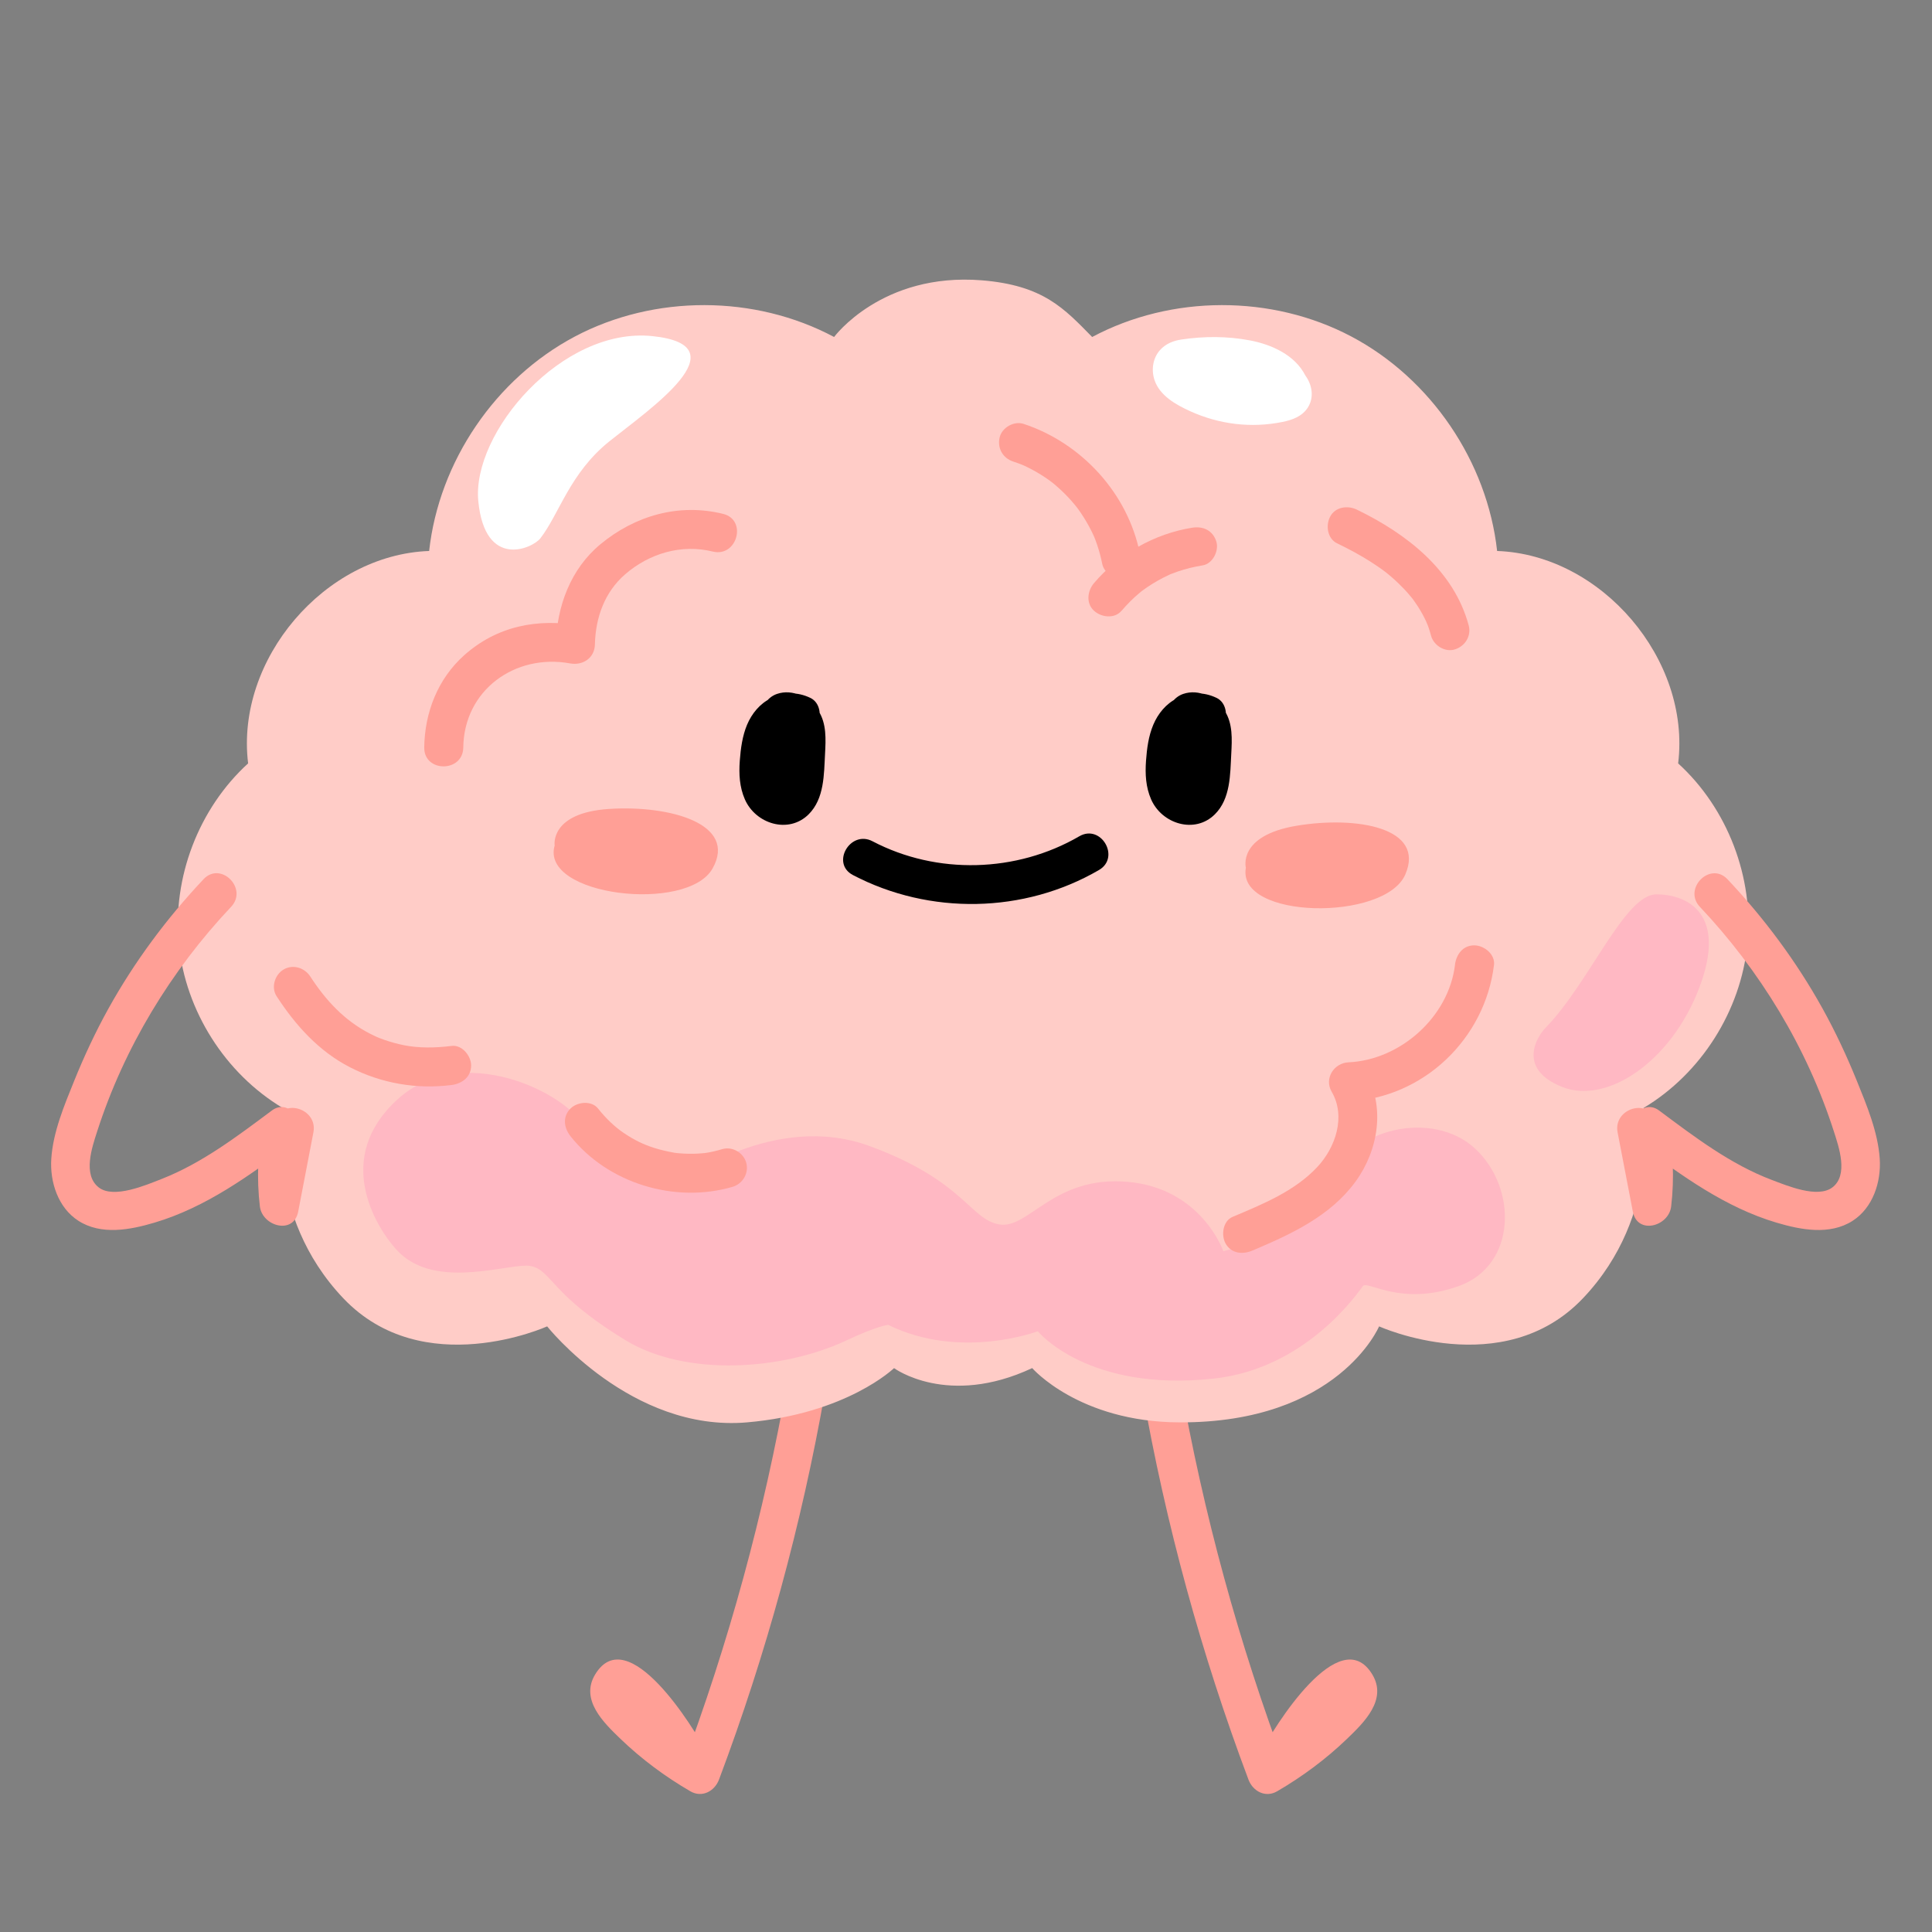 <svg xmlns="http://www.w3.org/2000/svg" xmlns:xlink="http://www.w3.org/1999/xlink" width="500" viewBox="0 0 375 375" height="500" preserveAspectRatio="xMidYMid meet"><rect x="0" y="0" width="375" height="375" fill="#808080" stroke="none"/><defs><clipPath id="cfb2ae40c1"><path d="M 9.641 169 L 61 169 L 61 239 L 9.641 239 Z M 9.641 169 " clip-rule="nonzero"></path></clipPath></defs><path fill="#ff9f96" d="M 221.754 270.113 C 226.266 295.805 233.152 321.012 242.328 345.422 C 243.176 347.68 245.621 349.008 247.891 347.688 C 252.77 344.852 257.336 341.465 261.406 337.555 C 264.719 334.371 269.34 329.926 266.363 325.012 C 260.043 314.574 247.176 335.367 244.738 340.168 C 242.535 344.504 249.066 348.352 251.277 343.992 C 252.738 341.121 254.402 338.34 256.418 335.82 C 257.523 334.438 258.727 333.121 259.984 331.879 C 260.461 331.41 261.141 330.953 261.531 330.418 L 262.328 329.711 C 261.016 328.043 260.008 327.742 259.309 328.797 C 258.156 329.5 257.039 331.234 256.055 332.184 C 254.902 333.293 253.707 334.352 252.48 335.375 C 249.855 337.547 247.012 339.426 244.07 341.137 C 245.926 341.895 247.777 342.645 249.637 343.402 C 240.461 318.992 233.574 293.785 229.062 268.094 C 228.219 263.297 220.922 265.328 221.758 270.109 Z M 221.754 270.113 " fill-opacity="1" fill-rule="nonzero"></path><path fill="#ff9f96" d="M 152.828 268.102 C 148.316 293.789 141.43 318.996 132.254 343.406 C 134.105 342.648 135.961 341.898 137.816 341.141 C 135.031 339.52 132.328 337.75 129.82 335.719 C 128.441 334.602 127.113 333.422 125.836 332.191 C 124.926 331.316 123.648 329.32 122.578 328.801 C 122.199 328.125 121.648 328.223 120.926 329.09 C 119.48 329.25 119.16 329.578 119.961 330.066 C 120.129 330.535 121.586 331.566 121.902 331.879 C 123.039 333 124.121 334.18 125.133 335.406 C 127.297 338.039 129.07 340.953 130.605 343.988 C 132.812 348.34 139.352 344.504 137.148 340.164 C 134.715 335.367 121.84 314.566 115.52 325.008 C 112.547 329.922 117.164 334.367 120.477 337.551 C 124.547 341.461 129.117 344.848 133.992 347.684 C 136.262 349.008 138.703 347.68 139.559 345.418 C 148.734 321.008 155.621 295.801 160.133 270.109 C 160.969 265.34 153.672 263.289 152.828 268.094 Z M 152.828 268.102 " fill-opacity="1" fill-rule="nonzero"></path><path fill="#ffccc7" d="M 200.352 265.551 C 200.352 265.551 209.422 276 228.902 276.082 C 259.785 276.211 267.68 257.449 267.68 257.449 C 267.68 257.449 291.723 268.316 307.234 252.012 C 322.746 235.707 319.027 215.047 319.027 215.047 C 330.176 208.367 337.871 196.234 339.168 183.297 C 340.469 170.355 335.328 156.93 325.727 148.172 C 328.203 128.012 310.867 107.672 290.59 106.945 C 288.672 89.578 277.723 73.469 262.289 65.312 C 246.859 57.16 227.391 57.195 211.988 65.41 C 206.562 59.891 202.523 55.379 190.582 54.41 C 171.16 52.84 161.898 65.41 161.898 65.41 C 146.496 57.195 127.027 57.16 111.598 65.312 C 96.168 73.469 85.215 89.578 83.297 106.945 C 63.02 107.672 45.684 128.012 48.16 148.172 C 38.559 156.93 33.418 170.355 34.719 183.297 C 36.016 196.234 43.715 208.371 54.859 215.047 C 54.859 215.047 51.141 235.707 66.652 252.012 C 82.164 268.316 106.203 257.449 106.203 257.449 C 106.203 257.449 122.523 278.023 144.984 276.082 C 164.395 274.406 173.535 265.551 173.535 265.551 C 173.535 265.551 183.918 273.23 200.336 265.551 Z M 200.352 265.551 " fill-opacity="1" fill-rule="nonzero"></path><path fill="#ff9f96" d="M 89.922 145.094 C 90.055 133.953 99.965 126.812 110.672 128.77 C 113.105 129.215 115.406 127.738 115.469 125.113 C 115.594 119.863 117.348 114.941 121.328 111.484 C 126.02 107.414 132.273 105.555 138.34 107.055 C 143.07 108.223 145.094 100.914 140.352 99.742 C 131.777 97.625 123.246 100.074 116.527 105.652 C 110.75 110.449 108.066 117.688 107.891 125.117 C 109.492 123.898 111.086 122.684 112.684 121.461 C 104.398 119.945 96.43 121.504 90.043 127.234 C 84.957 131.805 82.426 138.336 82.344 145.09 C 82.289 149.969 89.859 149.973 89.922 145.09 Z M 89.922 145.094 " fill-opacity="1" fill-rule="nonzero"></path><path fill="#ff9f96" d="M 89.57 223.707 C 93.645 231.371 99.316 238.348 106.77 242.926 C 114.645 247.77 124.539 249.547 133.441 246.742 C 138.07 245.285 136.094 237.961 131.43 239.434 C 116.109 244.254 102.844 232.547 96.113 219.883 C 93.824 215.574 87.281 219.398 89.57 223.707 Z M 89.57 223.707 " fill-opacity="1" fill-rule="nonzero"></path><path fill="#ff9f96" d="M 259.535 105.461 C 261.789 106.555 264.004 107.734 266.117 109.086 C 267.117 109.73 268.102 110.398 269.047 111.125 C 268.625 110.801 269.086 111.156 269.262 111.301 C 269.492 111.488 269.723 111.68 269.945 111.871 C 270.434 112.289 270.91 112.715 271.367 113.156 C 272.156 113.91 272.906 114.699 273.609 115.531 C 273.789 115.734 273.961 115.945 274.133 116.164 C 274.809 116.996 273.715 115.559 274.332 116.434 C 274.645 116.883 274.961 117.324 275.254 117.781 C 275.836 118.699 276.363 119.648 276.82 120.629 C 276.867 120.734 277.23 121.707 276.953 120.918 C 277.043 121.172 277.148 121.422 277.242 121.68 C 277.441 122.242 277.613 122.812 277.766 123.391 C 278.285 125.305 280.488 126.664 282.426 126.039 C 284.387 125.406 285.625 123.426 285.07 121.375 C 282.164 110.625 272.941 103.562 263.363 98.918 C 261.578 98.055 259.184 98.371 258.18 100.281 C 257.285 101.98 257.633 104.543 259.539 105.469 Z M 259.535 105.461 " fill-opacity="1" fill-rule="nonzero"></path><path fill="#ff9f96" d="M 107.66 164.121 C 107.66 164.121 106.621 157.738 118.32 157.008 C 130.023 156.273 143.184 159.891 138.309 168.574 C 133.43 177.254 104.801 173.914 107.66 164.117 Z M 107.66 164.121 " fill-opacity="1" fill-rule="nonzero"></path><path fill="#ff9f96" d="M 241.824 168.43 C 241.824 168.43 240.145 162.188 251.711 160.27 C 263.277 158.352 276.734 160.621 272.762 169.75 C 268.793 178.883 239.973 178.465 241.824 168.426 Z M 241.824 168.43 " fill-opacity="1" fill-rule="nonzero"></path><path fill="#ffffff" d="M 104.902 104.469 C 103.363 106.461 94.152 110.582 92.84 97.297 C 91.527 84.016 109.102 63.41 126.648 65.242 C 144.199 67.074 125.98 79.488 118.289 85.652 C 110.598 91.82 108.57 99.719 104.898 104.469 Z M 104.902 104.469 " fill-opacity="1" fill-rule="nonzero"></path><path fill="#ffffff" d="M 250.102 74.805 C 247.297 69.008 236.184 68.645 229.957 69.609 C 229.262 69.715 228.523 69.867 228.035 70.375 C 227.387 71.051 227.41 72.18 227.859 73.004 C 228.309 73.828 229.102 74.402 229.891 74.91 C 235.492 78.488 242.598 79.633 249.039 77.996 C 249.805 77.801 250.688 77.438 250.824 76.656 C 250.891 76.273 250.75 75.883 250.57 75.539 C 249.512 73.508 246.934 72.41 244.738 73.051 " fill-opacity="1" fill-rule="nonzero"></path><path fill="#ffffff" d="M 253.371 72.891 C 251.344 68.891 246.801 66.867 242.605 66.07 C 238.203 65.238 233.723 65.242 229.301 65.902 C 227.711 66.145 226.266 66.719 225.168 67.938 C 223.762 69.5 223.434 71.758 224.074 73.723 C 225.07 76.785 228.258 78.562 231.016 79.816 C 236.648 82.371 242.855 83.137 248.926 81.898 C 250.848 81.512 252.773 80.82 253.871 79.07 C 255.113 77.086 254.68 74.641 253.332 72.84 C 251.09 69.84 247.395 68.453 243.734 69.387 C 241.816 69.879 240.469 72.129 241.094 74.051 C 241.715 75.977 243.691 77.227 245.75 76.699 C 246.441 76.52 245.809 76.656 245.66 76.664 C 245.867 76.652 246.078 76.672 246.277 76.656 C 246.129 76.664 245.496 76.453 246.191 76.652 C 246.336 76.688 246.496 76.75 246.645 76.781 C 247.141 76.871 246.191 76.465 246.594 76.766 C 246.688 76.832 247.27 77.148 246.863 76.891 C 246.5 76.66 246.895 76.934 246.965 76.988 C 247.762 77.621 246.434 76.473 247.156 77.18 C 247.645 77.656 246.84 79.02 247.789 75.859 C 247.945 75.328 248.102 74.801 248.266 74.27 C 247.945 74.441 247.91 74.461 248.164 74.336 C 248.555 74.215 247.48 74.473 247.293 74.512 C 246.797 74.625 246.293 74.719 245.785 74.789 C 246.395 74.699 245.75 74.789 245.652 74.801 C 245.336 74.828 245.016 74.859 244.699 74.883 C 243.742 74.945 242.781 74.949 241.824 74.895 C 241.312 74.867 240.805 74.824 240.297 74.766 C 240.379 74.777 240.801 74.844 240.355 74.777 C 240.039 74.73 239.723 74.676 239.41 74.613 C 238.469 74.43 237.539 74.195 236.625 73.91 C 236.137 73.754 235.656 73.586 235.176 73.402 C 235 73.332 234.816 73.262 234.641 73.191 C 235.227 73.438 234.148 72.941 234.148 72.945 C 233.344 72.551 232.562 72.117 231.812 71.633 C 231.617 71.508 231.402 71.379 231.223 71.238 C 231.73 71.641 231.223 71.23 231.18 71.152 C 231.375 71.516 231.156 71.379 231.141 71.086 C 231.16 71.391 231.348 71.621 231.293 71.98 C 231.199 72.664 230.77 72.906 230.324 73.27 C 229.758 73.742 229.922 73.438 230.273 73.391 C 230.648 73.34 231.074 73.281 231.438 73.191 C 231.359 73.207 230.488 73.301 231.156 73.234 C 231.32 73.219 231.488 73.195 231.656 73.18 C 232.008 73.148 232.352 73.113 232.703 73.09 C 234.211 72.98 235.723 72.953 237.23 73.023 C 237.918 73.051 238.605 73.102 239.285 73.176 C 239.484 73.195 239.676 73.223 239.871 73.242 C 239 73.152 239.539 73.195 239.738 73.227 C 240.168 73.305 240.594 73.371 241.02 73.465 C 241.801 73.625 242.578 73.828 243.332 74.078 C 243.504 74.133 243.68 74.195 243.848 74.258 C 243.926 74.289 244.641 74.648 244.137 74.367 C 243.664 74.105 244.156 74.387 244.281 74.449 C 244.473 74.551 244.664 74.641 244.852 74.746 C 245.176 74.93 245.48 75.164 245.805 75.348 C 246.164 75.547 245.496 75.156 245.523 75.121 C 245.527 75.113 246.035 75.578 246.059 75.602 C 246.145 75.684 246.223 75.773 246.309 75.855 C 246.848 76.371 246.191 75.887 246.242 75.723 C 246.215 75.801 246.797 76.637 246.844 76.723 C 247.738 78.496 250.379 79.148 252.027 78.086 C 253.836 76.918 254.344 74.797 253.387 72.898 Z M 253.371 72.891 " fill-opacity="1" fill-rule="nonzero"></path><path fill="#ffb8c3" d="M 300.043 199.438 C 297.945 201.59 294.715 207.66 303.305 211.008 C 311.891 214.359 324.309 206.168 329.801 191.797 C 335.293 177.43 327.664 173.621 321.512 173.594 C 315.359 173.566 308.504 190.754 300.043 199.438 Z M 300.043 199.438 " fill-opacity="1" fill-rule="nonzero"></path><path fill="#ff9f96" d="M 196.676 89.59 C 197.301 89.797 197.914 90.02 198.527 90.262 C 197.902 90.02 198.594 90.289 198.824 90.398 C 199.07 90.516 199.316 90.629 199.559 90.754 C 200.688 91.312 201.773 91.945 202.816 92.637 C 203.09 92.82 203.359 93.008 203.625 93.199 C 203.766 93.301 204.539 93.887 203.91 93.391 C 204.383 93.762 204.844 94.148 205.293 94.547 C 206.238 95.379 207.129 96.273 207.961 97.211 C 208.176 97.457 208.391 97.707 208.602 97.961 C 208.66 98.027 209.219 98.723 208.922 98.344 C 208.648 98.004 209.25 98.789 209.316 98.879 C 209.473 99.102 209.633 99.324 209.785 99.551 C 210.523 100.637 211.188 101.77 211.781 102.941 C 211.906 103.184 212.027 103.43 212.141 103.68 C 212.188 103.781 212.598 104.695 212.414 104.273 C 212.219 103.816 212.559 104.641 212.59 104.734 C 212.711 105.039 212.82 105.348 212.926 105.66 C 213.352 106.902 213.688 108.172 213.945 109.461 C 214.336 111.406 216.758 112.707 218.605 112.105 C 220.676 111.434 221.668 109.531 221.25 107.441 C 218.918 95.754 209.926 85.984 198.684 82.277 C 196.801 81.656 194.465 82.996 194.023 84.926 C 193.551 87.012 194.652 88.922 196.668 89.59 Z M 196.676 89.59 " fill-opacity="1" fill-rule="nonzero"></path><path fill="#ff9f96" d="M 217.695 118.555 C 218.77 117.293 219.938 116.117 221.211 115.059 C 221.355 114.941 221.496 114.828 221.637 114.711 C 222.188 114.258 221.254 114.984 221.637 114.711 C 221.977 114.469 222.305 114.223 222.648 113.992 C 223.332 113.527 224.039 113.09 224.758 112.684 C 225.438 112.297 226.137 111.945 226.844 111.617 C 227.051 111.523 227.258 111.406 227.473 111.336 C 227.23 111.41 226.891 111.57 227.332 111.402 C 227.719 111.254 228.105 111.105 228.496 110.969 C 230.105 110.41 231.758 110.008 233.434 109.738 C 235.398 109.426 236.66 106.871 236.078 105.074 C 235.387 102.941 233.52 102.094 231.418 102.426 C 224.105 103.582 217.133 107.539 212.344 113.184 C 211.059 114.695 210.754 117.082 212.344 118.543 C 213.754 119.84 216.328 120.16 217.695 118.543 Z M 217.695 118.555 " fill-opacity="1" fill-rule="nonzero"></path><path fill="#ffb8c3" d="M 76.949 242.566 C 72.816 238 64.684 224.695 77.18 213.367 C 89.672 202.039 110.055 212.027 113.695 219.055 C 113.695 219.055 124.156 220.113 132.391 229.207 C 132.391 229.207 150.348 215.68 168.777 222.441 C 187.203 229.207 188.285 236.738 193.996 237.664 C 199.703 238.59 204.48 228.148 218.852 229.391 C 233.219 230.633 237.449 242.852 237.449 242.852 C 237.449 242.852 255.234 238.715 258.645 228.902 C 262.055 219.086 278.098 215.277 286.336 222.957 C 294.574 230.633 294.398 245.602 283.125 249.633 C 271.852 253.66 265.453 248.449 264.535 249.633 C 263.617 250.816 253.66 265.609 235.609 267.582 C 211.105 270.262 201.43 258.395 201.43 258.395 C 201.43 258.395 186.453 264.07 172.391 257.152 C 172.391 257.152 170.23 257.375 164.492 260.086 C 151.984 265.996 133.16 267.328 121.324 260.086 C 109.5 252.848 107.738 248.715 105.004 246.629 C 104.137 245.969 103.098 245.637 102.008 245.66 C 96.879 245.766 83.805 250.137 76.957 242.566 Z M 76.949 242.566 " fill-opacity="1" fill-rule="nonzero"></path><path fill="#ff9f96" d="M 110.73 220.535 C 117.996 229.719 131.031 233.637 142.207 230.359 C 144.168 229.781 145.398 227.691 144.848 225.695 C 144.312 223.738 142.16 222.469 140.188 223.047 C 139.035 223.387 137.855 223.672 136.664 223.828 C 137.18 223.762 136.457 223.84 136.277 223.852 C 136.008 223.875 135.746 223.895 135.477 223.91 C 134.879 223.945 134.273 223.953 133.672 223.945 C 133.066 223.934 132.469 223.902 131.871 223.852 C 131.535 223.824 131.203 223.797 130.875 223.746 C 131.289 223.805 130.859 223.742 130.688 223.707 C 129.434 223.473 128.195 223.195 126.98 222.809 C 124.84 222.125 123.141 221.301 121.031 219.883 C 119.379 218.77 117.594 217.078 116.086 215.172 C 114.816 213.566 112.059 213.844 110.73 215.172 C 109.145 216.758 109.457 218.918 110.73 220.531 Z M 110.73 220.535 " fill-opacity="1" fill-rule="nonzero"></path><path fill="#ff9f96" d="M 53.688 193.367 C 57.359 199.023 61.871 204.035 67.93 207.156 C 74.016 210.285 80.867 211.465 87.656 210.598 C 89.688 210.34 91.445 209.039 91.445 206.805 C 91.445 204.961 89.703 202.754 87.656 203.012 C 84.527 203.41 81.273 203.453 78.395 202.875 C 77.09 202.609 75.809 202.262 74.559 201.82 C 74.25 201.715 73.949 201.598 73.648 201.484 C 73.453 201.406 72.852 201.148 73.34 201.363 C 72.805 201.125 72.277 200.875 71.758 200.605 C 66.828 198.07 63.227 194.156 60.23 189.543 C 59.117 187.828 56.871 187.113 55.047 188.18 C 53.344 189.18 52.57 191.641 53.688 193.367 Z M 53.688 193.367 " fill-opacity="1" fill-rule="nonzero"></path><path fill="#ff9f96" d="M 282.414 187.281 C 281.191 197.395 271.801 205.742 261.746 206.195 C 258.918 206.324 256.977 209.332 258.477 211.902 C 261.27 216.688 259.246 222.727 255.664 226.539 C 251.266 231.227 245.062 233.738 239.254 236.191 C 237.352 236.992 236.977 239.762 237.895 241.379 C 239.008 243.344 241.203 243.531 243.074 242.742 C 250.535 239.586 258.207 236.082 263.117 229.336 C 267.57 223.219 268.926 214.781 265.016 208.074 C 263.922 209.98 262.836 211.879 261.742 213.781 C 276.281 213.125 288.25 201.637 289.984 187.285 C 290.234 185.234 288.07 183.512 286.195 183.492 C 283.945 183.469 282.652 185.258 282.406 187.285 Z M 282.414 187.281 " fill-opacity="1" fill-rule="nonzero"></path><path fill="#000000" d="M 155.375 138.723 C 153.254 137.613 150.516 138.852 149.168 140.828 C 147.824 142.809 147.539 145.301 147.367 147.688 C 147.223 149.656 147.152 151.723 147.961 153.527 C 148.77 155.328 150.75 156.762 152.668 156.301 C 155.367 155.656 156.051 152.199 156.199 149.426 C 156.277 148.031 156.348 146.641 156.426 145.246 C 156.516 143.582 156.586 141.84 155.867 140.34 C 155.148 138.836 153.348 137.715 151.801 138.34 " fill-opacity="1" fill-rule="nonzero"></path><path fill="#000000" d="M 157.281 135.457 C 154.715 134.23 152.172 134.332 149.617 135.547 C 147.488 136.566 145.906 138.531 145.008 140.668 C 144.105 142.809 143.766 145.27 143.59 147.688 C 143.406 150.25 143.535 152.758 144.574 155.145 C 146.656 159.918 153.066 161.938 156.965 158.051 C 160.02 155.004 159.926 150.285 160.141 146.293 C 160.289 143.496 160.453 140.469 158.875 137.992 C 157.211 135.375 153.883 133.633 150.797 134.695 C 148.934 135.336 147.508 137.316 148.156 139.344 C 148.758 141.191 150.801 142.676 152.805 141.988 C 153.129 141.871 153.246 141.969 152.508 141.953 C 152.684 141.953 152.961 142.02 152.484 141.902 C 151.895 141.754 152.422 141.926 152.57 141.949 C 152.949 142.012 152.254 141.863 152.234 141.805 C 152.25 141.848 152.656 141.996 152.66 142.07 C 152.598 142.023 152.535 141.977 152.473 141.934 C 152.223 141.742 152.223 141.758 152.473 141.977 C 152.539 142.125 152.625 142.371 152.5 141.988 C 152.305 141.387 152.605 142.191 152.605 142.246 C 152.605 142.199 152.383 141.438 152.555 142.211 C 152.59 142.355 152.617 142.523 152.664 142.664 C 152.844 143.176 152.652 142.031 152.664 142.578 C 152.664 142.73 152.688 142.887 152.699 143.047 C 152.738 143.895 152.684 144.75 152.637 145.598 C 152.551 147.18 152.516 148.77 152.359 150.344 C 152.348 150.457 152.324 150.578 152.32 150.691 C 152.293 151.195 152.473 149.902 152.359 150.395 C 152.297 150.664 152.262 150.941 152.199 151.215 C 152.137 151.488 152.066 151.746 151.984 152.008 C 151.953 152.117 151.906 152.227 151.875 152.336 C 151.664 153.043 152.176 151.84 151.953 152.16 C 151.898 152.238 151.566 152.715 151.574 152.82 C 151.555 152.473 152.117 152.23 151.777 152.559 C 151.73 152.602 151.492 152.82 151.488 152.852 C 151.488 152.871 152.152 152.352 151.84 152.57 C 151.691 152.676 151.289 152.816 151.832 152.629 C 152.477 152.402 151.945 152.602 151.883 152.598 C 151.117 152.582 152.555 152.664 152.047 152.602 C 151.902 152.582 151.332 152.586 151.926 152.625 C 152.496 152.66 152.051 152.598 151.941 152.59 C 151.457 152.566 151.977 152.238 152.145 152.688 C 152.129 152.648 151.852 152.516 151.812 152.496 C 151.371 152.297 152.293 152.977 151.957 152.621 C 151.871 152.527 151.766 152.438 151.668 152.352 C 151.121 151.867 151.742 152.508 151.75 152.516 C 151.605 152.441 151.473 152.094 151.402 151.965 C 151.355 151.887 151.223 151.703 151.223 151.617 C 151.277 151.727 151.324 151.832 151.375 151.945 C 151.344 151.848 151.312 151.746 151.281 151.652 C 151.246 151.453 151.18 151.242 151.133 151.051 C 151.113 150.98 151.016 150.457 151.098 150.941 C 151.184 151.453 151.094 150.797 151.086 150.668 C 151.074 150.512 151.066 150.355 151.059 150.199 C 151.047 149.781 151.055 149.359 151.07 148.938 C 151.098 148.172 151.156 147.398 151.227 146.633 C 151.242 146.484 151.258 146.332 151.27 146.184 C 151.34 145.457 151.25 146.168 151.25 146.289 C 151.262 145.898 151.383 145.48 151.469 145.102 C 151.562 144.668 151.684 144.234 151.832 143.812 C 151.871 143.699 151.906 143.492 151.984 143.395 C 151.531 143.98 151.918 143.594 152.043 143.363 C 152.113 143.234 152.195 143.109 152.266 142.98 C 152.699 142.199 151.922 143.297 152.219 143.004 C 152.34 142.883 152.441 142.754 152.559 142.633 C 152.852 142.348 153.062 142.43 152.465 142.652 C 152.746 142.547 153.059 142.285 153.316 142.125 C 153.727 141.883 153.449 142.285 153.102 142.219 C 153.195 142.234 153.469 142.113 153.57 142.078 C 154.23 141.871 153.336 142.168 153.281 142.098 C 153.312 142.137 153.832 142.098 153.883 142.094 C 154.25 142.039 153.512 142.082 153.465 142.035 C 153.586 142.059 153.699 142.094 153.809 142.129 C 154.078 142.223 153.969 142.168 153.469 141.98 C 155.246 142.836 157.633 142.535 158.637 140.625 C 159.527 138.938 159.184 136.363 157.281 135.453 Z M 157.281 135.457 " fill-opacity="1" fill-rule="nonzero"></path><path fill="#000000" d="M 234.223 138.723 C 232.102 137.613 229.363 138.852 228.016 140.828 C 226.672 142.809 226.391 145.301 226.219 147.688 C 226.074 149.656 226 151.723 226.812 153.527 C 227.621 155.328 229.598 156.762 231.52 156.301 C 234.215 155.656 234.898 152.199 235.047 149.426 C 235.125 148.031 235.195 146.641 235.273 145.246 C 235.363 143.582 235.438 141.84 234.719 140.34 C 234 138.836 232.199 137.715 230.652 138.34 " fill-opacity="1" fill-rule="nonzero"></path><path fill="#000000" d="M 236.129 135.457 C 233.562 134.23 231.02 134.332 228.469 135.547 C 226.336 136.566 224.758 138.531 223.855 140.668 C 222.914 142.914 222.617 145.27 222.438 147.688 C 222.258 150.25 222.387 152.758 223.426 155.145 C 225.504 159.918 231.914 161.938 235.812 158.051 C 238.871 155.004 238.773 150.285 238.988 146.293 C 239.137 143.496 239.301 140.469 237.727 137.992 C 236.059 135.375 232.73 133.633 229.645 134.695 C 227.781 135.336 226.355 137.316 227.008 139.344 C 227.605 141.191 229.652 142.676 231.652 141.988 C 231.977 141.871 232.094 141.969 231.355 141.953 C 231.531 141.953 231.812 142.02 231.332 141.902 C 230.742 141.754 231.27 141.926 231.418 141.949 C 231.797 142.012 231.102 141.863 231.082 141.805 C 231.098 141.848 231.504 141.996 231.508 142.07 C 231.445 142.023 231.383 141.977 231.32 141.934 C 231.074 141.742 231.074 141.758 231.32 141.977 C 231.391 142.125 231.477 142.371 231.352 141.988 C 231.156 141.387 231.457 142.191 231.457 142.246 C 231.457 142.199 231.23 141.438 231.402 142.211 C 231.438 142.355 231.465 142.523 231.512 142.664 C 231.691 143.176 231.5 142.031 231.512 142.578 C 231.512 142.73 231.539 142.887 231.547 143.047 C 231.586 143.895 231.531 144.75 231.484 145.598 C 231.398 147.18 231.363 148.77 231.207 150.344 C 231.199 150.457 231.172 150.578 231.168 150.691 C 231.141 151.195 231.32 149.902 231.207 150.395 C 231.145 150.664 231.113 150.941 231.051 151.215 C 230.988 151.484 230.914 151.746 230.832 152.008 C 230.801 152.117 230.758 152.227 230.723 152.336 C 230.512 153.043 231.023 151.84 230.801 152.16 C 230.746 152.238 230.418 152.715 230.422 152.82 C 230.402 152.473 230.969 152.23 230.629 152.559 C 230.578 152.602 230.34 152.82 230.336 152.852 C 230.336 152.871 231 152.352 230.691 152.57 C 230.543 152.676 230.141 152.816 230.68 152.629 C 231.328 152.402 230.797 152.602 230.734 152.598 C 229.965 152.582 231.402 152.664 230.895 152.602 C 230.754 152.582 230.184 152.586 230.777 152.625 C 231.348 152.66 230.902 152.598 230.789 152.59 C 230.309 152.566 230.824 152.238 230.992 152.688 C 230.977 152.648 230.699 152.516 230.66 152.496 C 230.219 152.297 231.141 152.977 230.805 152.621 C 230.719 152.527 230.613 152.438 230.516 152.352 C 229.973 151.867 230.59 152.508 230.598 152.516 C 230.457 152.441 230.32 152.094 230.25 151.965 C 230.207 151.887 230.07 151.703 230.07 151.617 C 230.125 151.727 230.172 151.832 230.227 151.945 C 230.191 151.848 230.164 151.746 230.129 151.652 C 230.098 151.453 230.027 151.242 229.98 151.051 C 229.961 150.98 229.867 150.457 229.949 150.941 C 230.035 151.453 229.941 150.797 229.934 150.668 C 229.922 150.512 229.914 150.355 229.91 150.199 C 229.895 149.781 229.906 149.359 229.918 148.938 C 229.949 148.172 230.004 147.398 230.078 146.633 C 230.09 146.484 230.105 146.332 230.121 146.184 C 230.188 145.457 230.102 146.168 230.102 146.289 C 230.109 145.898 230.23 145.48 230.316 145.102 C 230.414 144.668 230.531 144.234 230.68 143.812 C 230.719 143.699 230.758 143.492 230.832 143.395 C 230.379 143.98 230.766 143.594 230.891 143.363 C 230.961 143.234 231.043 143.109 231.117 142.98 C 231.547 142.199 230.77 143.297 231.066 143.004 C 231.188 142.883 231.289 142.754 231.41 142.633 C 231.699 142.348 231.91 142.43 231.312 142.652 C 231.594 142.547 231.906 142.285 232.164 142.125 C 232.578 141.883 232.301 142.285 231.949 142.219 C 232.047 142.234 232.316 142.113 232.418 142.078 C 233.078 141.871 232.184 142.168 232.133 142.098 C 232.16 142.137 232.684 142.098 232.73 142.094 C 233.098 142.039 232.359 142.082 232.312 142.035 C 232.434 142.059 232.547 142.094 232.66 142.129 C 232.926 142.223 232.816 142.168 232.316 141.98 C 234.094 142.836 236.48 142.535 237.484 140.625 C 238.375 138.938 238.031 136.363 236.129 135.453 Z M 236.129 135.457 " fill-opacity="1" fill-rule="nonzero"></path><path fill="#000000" d="M 165.539 169.84 C 180.434 177.645 198.75 177.336 213.309 168.871 C 217.523 166.422 213.711 159.867 209.488 162.324 C 197.32 169.398 181.855 169.84 169.363 163.293 C 165.051 161.027 161.219 167.57 165.543 169.84 Z M 165.539 169.84 " fill-opacity="1" fill-rule="nonzero"></path><g clip-path="url(#cfb2ae40c1)"><path fill="#ff9f96" d="M 39.5 170.664 C 32.371 178.223 26.121 186.637 21.066 195.73 C 18.543 200.277 16.348 204.98 14.398 209.797 C 12.449 214.613 10.301 219.734 9.957 224.902 C 9.656 229.402 11.258 234.418 15.227 236.961 C 19.656 239.797 25.258 238.719 30 237.309 C 39.926 234.359 48.406 228.195 56.605 222.09 C 54.75 220.66 52.898 219.234 51.039 217.809 C 50.062 223.258 49.793 228.656 50.441 234.164 C 50.891 238.016 56.996 239.758 57.879 235.172 C 58.863 230.047 59.848 224.918 60.832 219.793 C 61.746 215.027 54.449 212.984 53.527 217.777 C 52.543 222.902 51.562 228.031 50.574 233.156 C 53.055 233.492 55.535 233.828 58.012 234.164 C 57.445 229.367 57.488 224.586 58.344 219.824 C 58.855 216.977 55.703 213.363 52.777 215.543 C 46.078 220.535 39.195 225.781 31.352 228.844 C 28.395 230 22.062 232.746 19.156 230.473 C 16.016 228.023 17.879 222.652 18.848 219.641 C 24.086 203.367 33.145 188.426 44.855 176.016 C 48.203 172.465 42.855 167.098 39.5 170.656 Z M 39.5 170.664 " fill-opacity="1" fill-rule="nonzero"></path></g><path fill="#ff9f96" d="M 329.953 176.023 C 341.656 188.426 350.75 203.379 355.965 219.648 C 356.918 222.617 358.832 228.094 355.652 230.484 C 352.77 232.645 346.875 230.141 343.934 229.035 C 335.895 226.004 328.863 220.641 322.035 215.551 C 319.098 213.363 315.957 216.965 316.469 219.832 C 317.32 224.59 317.363 229.371 316.801 234.168 C 319.281 233.832 321.762 233.496 324.238 233.164 C 323.25 228.039 322.27 222.906 321.281 217.785 C 320.363 213 313.059 215.023 313.977 219.797 C 314.965 224.922 315.945 230.051 316.934 235.176 C 317.809 239.73 323.914 238.059 324.371 234.168 C 325.016 228.664 324.75 223.262 323.773 217.812 C 321.918 219.242 320.066 220.664 318.207 222.094 C 326.406 228.199 334.883 234.367 344.812 237.312 C 349.547 238.719 355.152 239.801 359.586 236.965 C 363.547 234.422 365.156 229.402 364.855 224.906 C 364.508 219.734 362.34 214.551 360.414 209.801 C 358.465 204.988 356.266 200.281 353.742 195.734 C 348.695 186.641 342.445 178.23 335.309 170.668 C 331.957 167.113 326.605 172.48 329.953 176.027 Z M 329.953 176.023 " fill-opacity="1" fill-rule="nonzero"></path></svg>